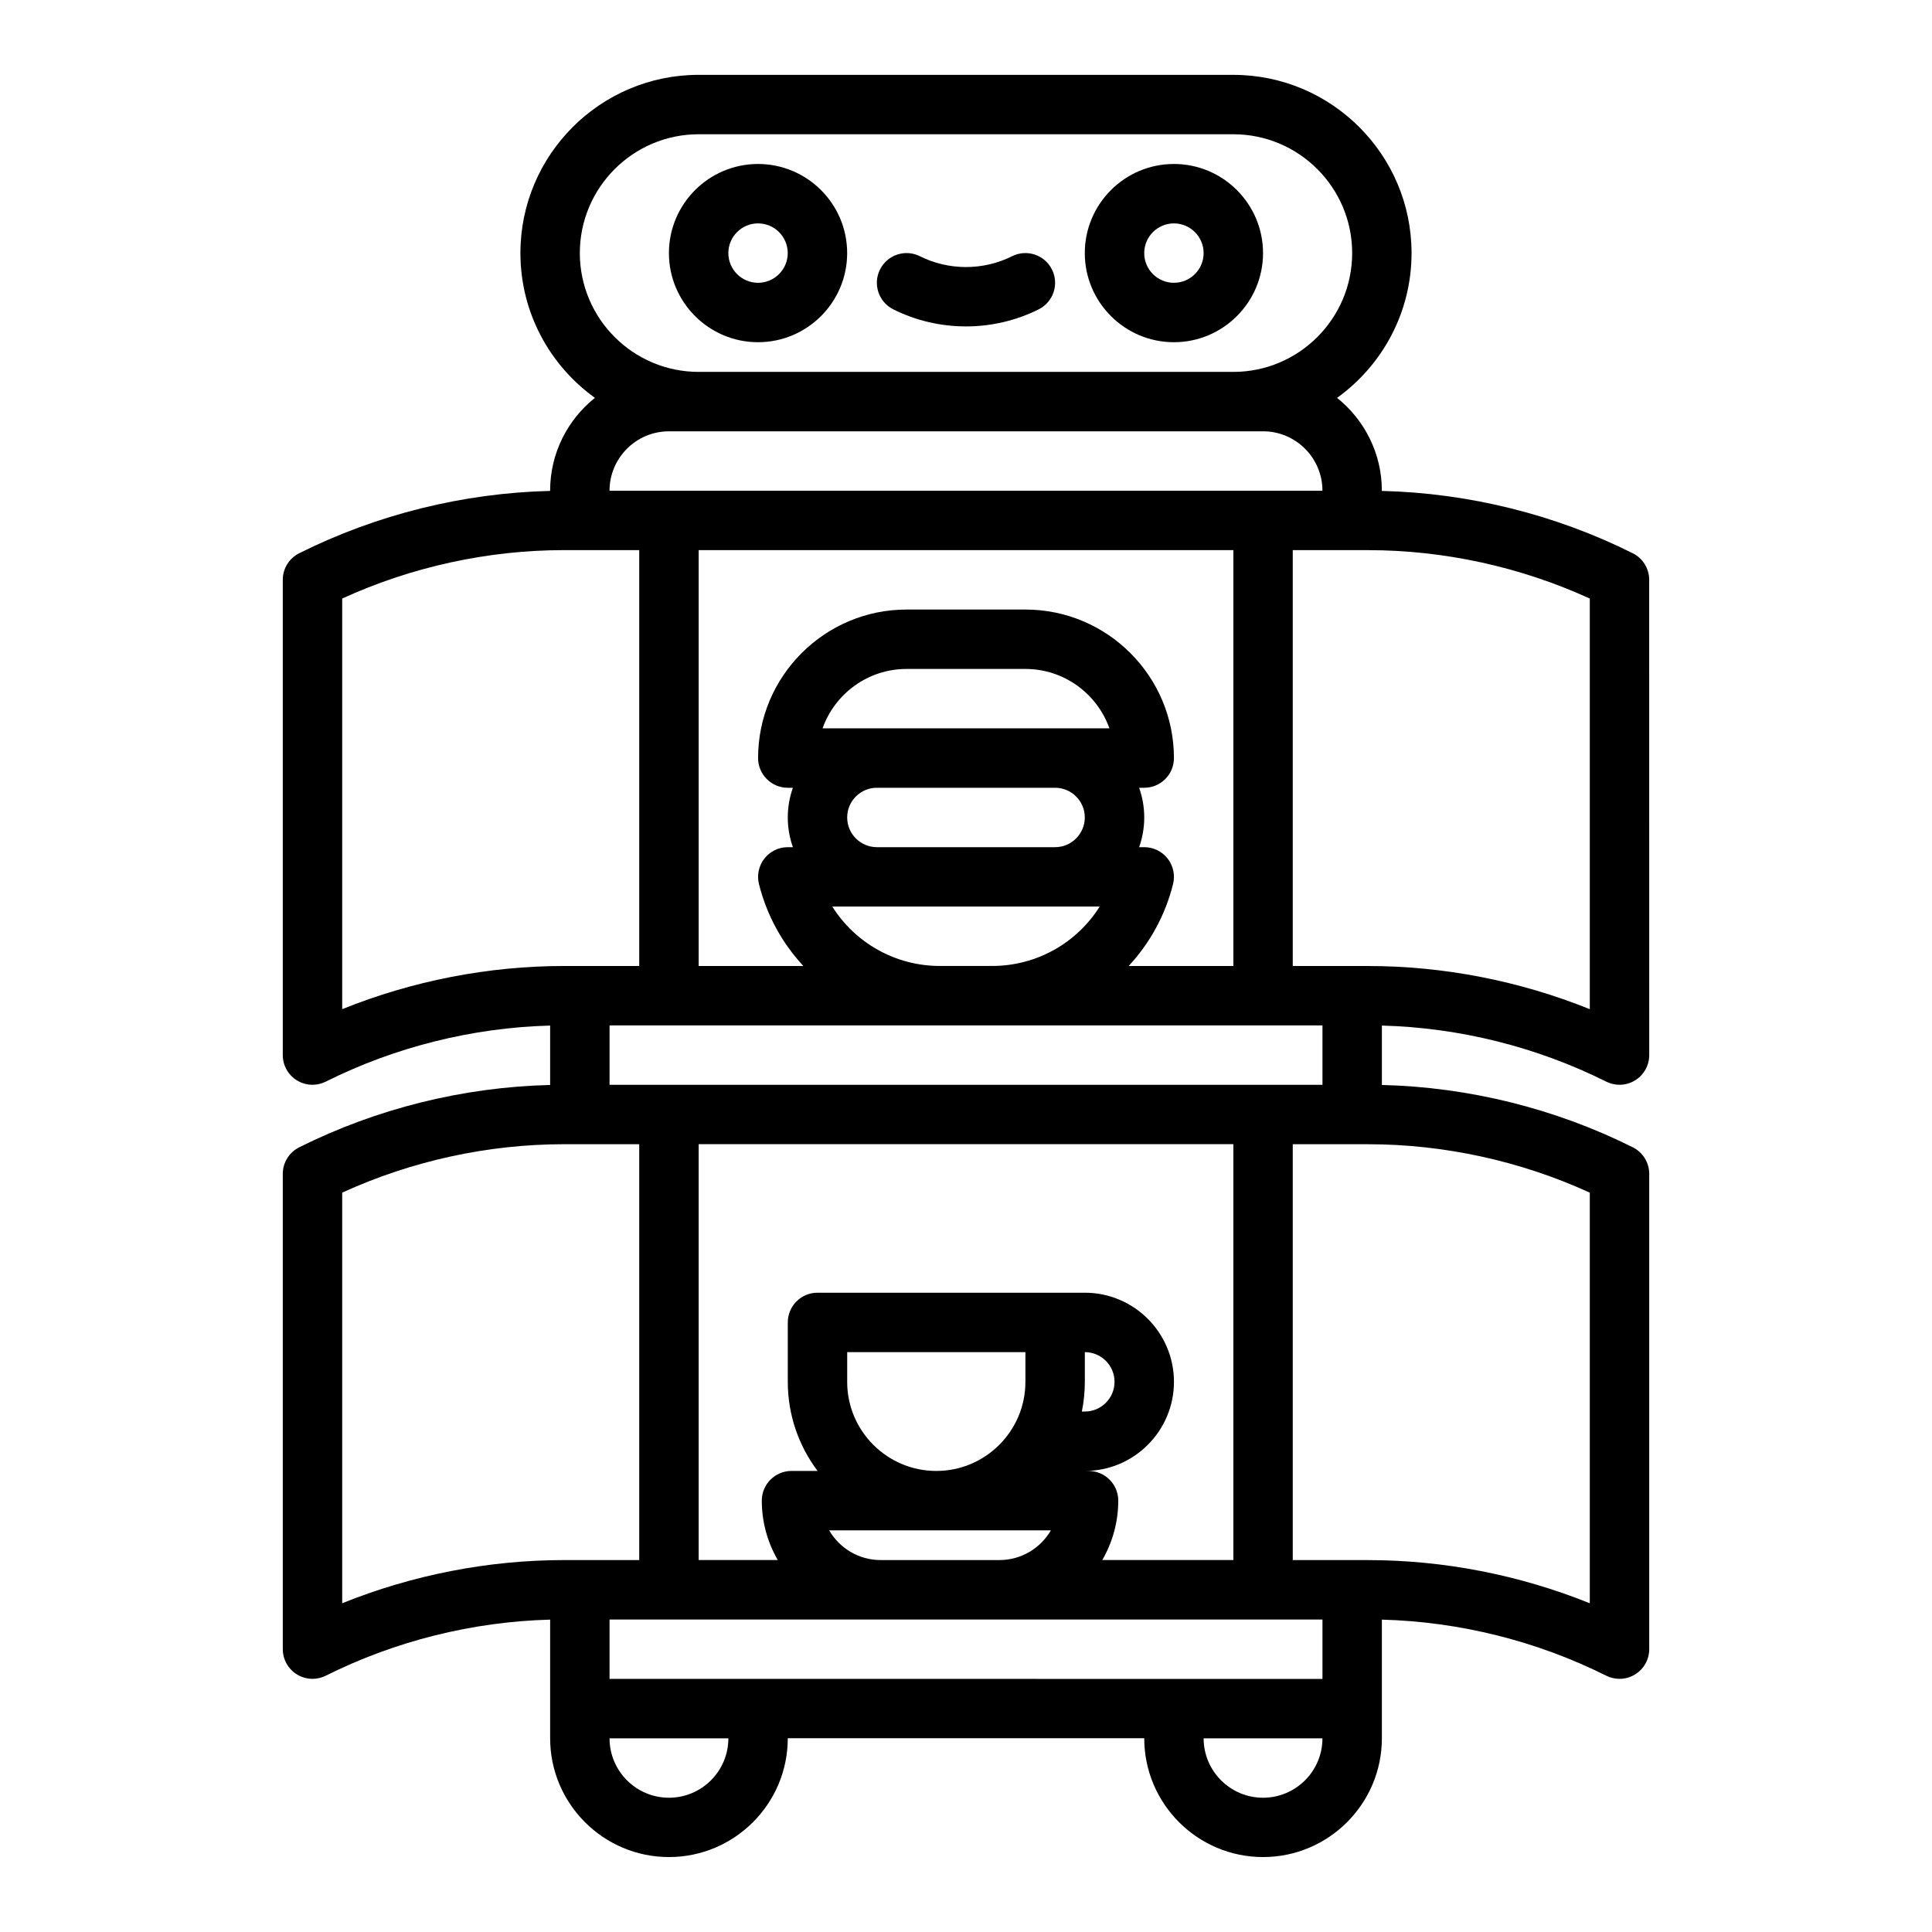 <?xml version="1.0" encoding="UTF-8"?>
<!-- Uploaded to: SVG Repo, www.svgrepo.com, Generator: SVG Repo Mixer Tools -->
<svg fill="#000000" width="800px" height="800px" version="1.1" viewBox="144 144 512 512" xmlns="http://www.w3.org/2000/svg">
 <g>
  <path d="m344.89 234.69c13.023 0 23.617-10.594 23.617-23.617 0-13.023-10.594-23.617-23.617-23.617-13.023 0-23.617 10.594-23.617 23.617 0 13.023 10.594 23.617 23.617 23.617zm0-31.488c4.34 0 7.871 3.531 7.871 7.871 0 4.34-3.531 7.871-7.871 7.871-4.34 0-7.871-3.531-7.871-7.871 0-4.34 3.531-7.871 7.871-7.871z"/>
  <path d="m455.1 234.69c13.023 0 23.617-10.594 23.617-23.617 0-13.023-10.594-23.617-23.617-23.617-13.023 0-23.617 10.594-23.617 23.617 0 13.023 10.594 23.617 23.617 23.617zm0-31.488c4.34 0 7.871 3.531 7.871 7.871 0 4.34-3.531 7.871-7.871 7.871-4.34 0-7.871-3.531-7.871-7.871 0-4.34 3.531-7.871 7.871-7.871z"/>
  <path d="m380.73 225.98c6.031 3.016 12.648 4.523 19.266 4.523s13.234-1.508 19.266-4.523c3.891-1.945 5.465-6.672 3.519-10.562-1.945-3.891-6.672-5.465-10.562-3.519-7.652 3.828-16.793 3.828-24.445 0-3.887-1.945-8.617-0.367-10.562 3.519-1.945 3.887-0.367 8.617 3.519 10.562z"/>
  <path d="m576.7 290.62c-20.578-10.289-43.492-15.965-66.496-16.52v-0.055c0-9.949-4.644-18.828-11.871-24.605 11.941-8.578 19.742-22.578 19.742-38.371 0-26.043-21.188-47.23-47.23-47.23l-141.7-0.004c-26.043 0-47.23 21.188-47.23 47.23 0 15.793 7.801 29.793 19.742 38.371-7.227 5.773-11.871 14.656-11.871 24.605v0.055c-23.004 0.555-45.918 6.231-66.496 16.52-2.668 1.332-4.352 4.059-4.352 7.039v125.95c0 2.727 1.414 5.262 3.734 6.695 1.266 0.781 2.699 1.176 4.141 1.176 1.203 0 2.41-0.277 3.519-0.832 18.402-9.203 38.883-14.309 59.457-14.859v15.742c-23.004 0.555-45.918 6.231-66.496 16.52-2.668 1.332-4.352 4.059-4.352 7.039v125.95c0 2.727 1.414 5.262 3.734 6.695 1.266 0.781 2.699 1.176 4.141 1.176 1.203 0 2.41-0.277 3.519-0.832 18.402-9.203 38.883-14.309 59.457-14.859v31.434c0 17.363 14.125 31.488 31.488 31.488 17.363 0 31.488-14.125 31.488-31.488h94.465c0 17.363 14.125 31.488 31.488 31.488 17.363 0 31.488-14.125 31.488-31.488v-31.434c20.574 0.551 41.051 5.656 59.457 14.859 1.109 0.555 2.316 0.832 3.519 0.832 1.441 0 2.875-0.395 4.141-1.176 2.32-1.434 3.734-3.969 3.734-6.695v-125.95c0-2.981-1.684-5.707-4.352-7.039-20.578-10.289-43.492-15.965-66.496-16.52v-15.742c20.574 0.551 41.051 5.656 59.457 14.859 1.109 0.555 2.316 0.832 3.519 0.832 1.441 0 2.875-0.395 4.141-1.176 2.32-1.434 3.734-3.969 3.734-6.695l-0.016-125.95c0-2.981-1.684-5.707-4.352-7.039zm-247.55-111.04h141.7c17.363 0 31.488 14.125 31.488 31.488 0 17.363-14.125 31.488-31.488 31.488h-141.7c-17.363 0-31.488-14.125-31.488-31.488 0-17.363 14.125-31.488 31.488-31.488zm149.57 78.719c8.68 0 15.742 7.062 15.742 15.742l-188.93 0.004c0-8.68 7.062-15.742 15.742-15.742h157.44zm-173.18 173.18v-15.742h188.93v15.742l-188.93 0.004zm58.203 118.08h58.75c-2.727 4.703-7.816 7.871-13.633 7.871h-31.488c-5.816 0-10.906-3.168-13.633-7.871zm4.773-39.359v-7.871h47.23v7.871c0 13.023-10.594 23.617-23.617 23.617s-23.617-10.594-23.617-23.617zm70.848 0c0 4.34-3.531 7.871-7.871 7.871h-0.793c0.52-2.543 0.793-5.176 0.793-7.871v-7.871c4.34 0 7.871 3.531 7.871 7.871zm-15.742 23.617h-0.023zm8.855 0h-0.984c13.023 0 23.617-10.594 23.617-23.617 0-13.023-10.594-23.617-23.617-23.617h-70.848c-4.348 0-7.871 3.523-7.871 7.871v15.742c0 8.855 2.941 17.031 7.894 23.617h-6.91c-4.348 0-7.871 3.523-7.871 7.871 0 5.734 1.547 11.109 4.234 15.742h-20.965v-110.21h141.7v110.21h-34.742c2.688-4.637 4.238-10.012 4.238-15.742 0-4.348-3.523-7.871-7.871-7.871zm38.375-133.82h-27.746c5.555-5.969 9.68-13.359 11.766-21.707 0.586-2.352 0.059-4.844-1.434-6.754-1.492-1.91-3.781-3.027-6.203-3.027h-1.355c0.875-2.465 1.355-5.113 1.355-7.871s-0.48-5.406-1.355-7.871h1.355c4.348 0 7.871-3.523 7.871-7.871 0-21.703-17.656-39.359-39.359-39.359h-31.488c-21.703 0-39.359 17.656-39.359 39.359 0 4.348 3.523 7.871 7.871 7.871h1.355c-0.875 2.465-1.355 5.113-1.355 7.871s0.48 5.406 1.355 7.871h-1.355c-2.426 0-4.715 1.117-6.203 3.027-1.492 1.91-2.019 4.402-1.434 6.754 2.086 8.348 6.215 15.738 11.766 21.707h-27.746v-110.21h141.7v110.21zm-102.34-39.359c0-4.34 3.531-7.871 7.871-7.871h47.23c4.34 0 7.871 3.531 7.871 7.871s-3.531 7.871-7.871 7.871h-47.23c-4.34 0-7.871-3.531-7.871-7.871zm-6.523-23.617c3.25-9.164 12.004-15.742 22.266-15.742h31.488c10.262 0 19.02 6.582 22.266 15.742h-76.023zm2.578 47.23h70.863c-6.035 9.609-16.684 15.742-28.527 15.742h-13.805c-11.844 0-22.492-6.137-28.527-15.742zm-129.88-81.633c18.379-8.406 38.613-12.832 58.82-12.832h19.898v110.21h-19.898c-20.082 0-40.188 3.934-58.82 11.441v-108.82zm0 157.44c18.379-8.406 38.613-12.832 58.82-12.832h19.898v110.21h-19.898c-20.082 0-40.188 3.934-58.82 11.441v-108.82zm86.594 160.36c-8.68 0-15.742-7.062-15.742-15.742h31.488c0 8.68-7.062 15.742-15.742 15.742zm-15.742-31.488v-15.742h188.93v15.742l-188.93-0.004zm173.18 31.488c-8.68 0-15.742-7.062-15.742-15.742h31.488c0 8.68-7.062 15.742-15.742 15.742zm86.594-51.535c-18.633-7.512-38.738-11.441-58.82-11.441h-19.898v-110.21h19.898c20.207 0 40.441 4.426 58.82 12.832v108.82zm0-157.44c-18.633-7.512-38.738-11.441-58.82-11.441h-19.898v-110.21h19.898c20.207 0 40.441 4.426 58.82 12.832v108.82z"/>
 </g>
</svg>